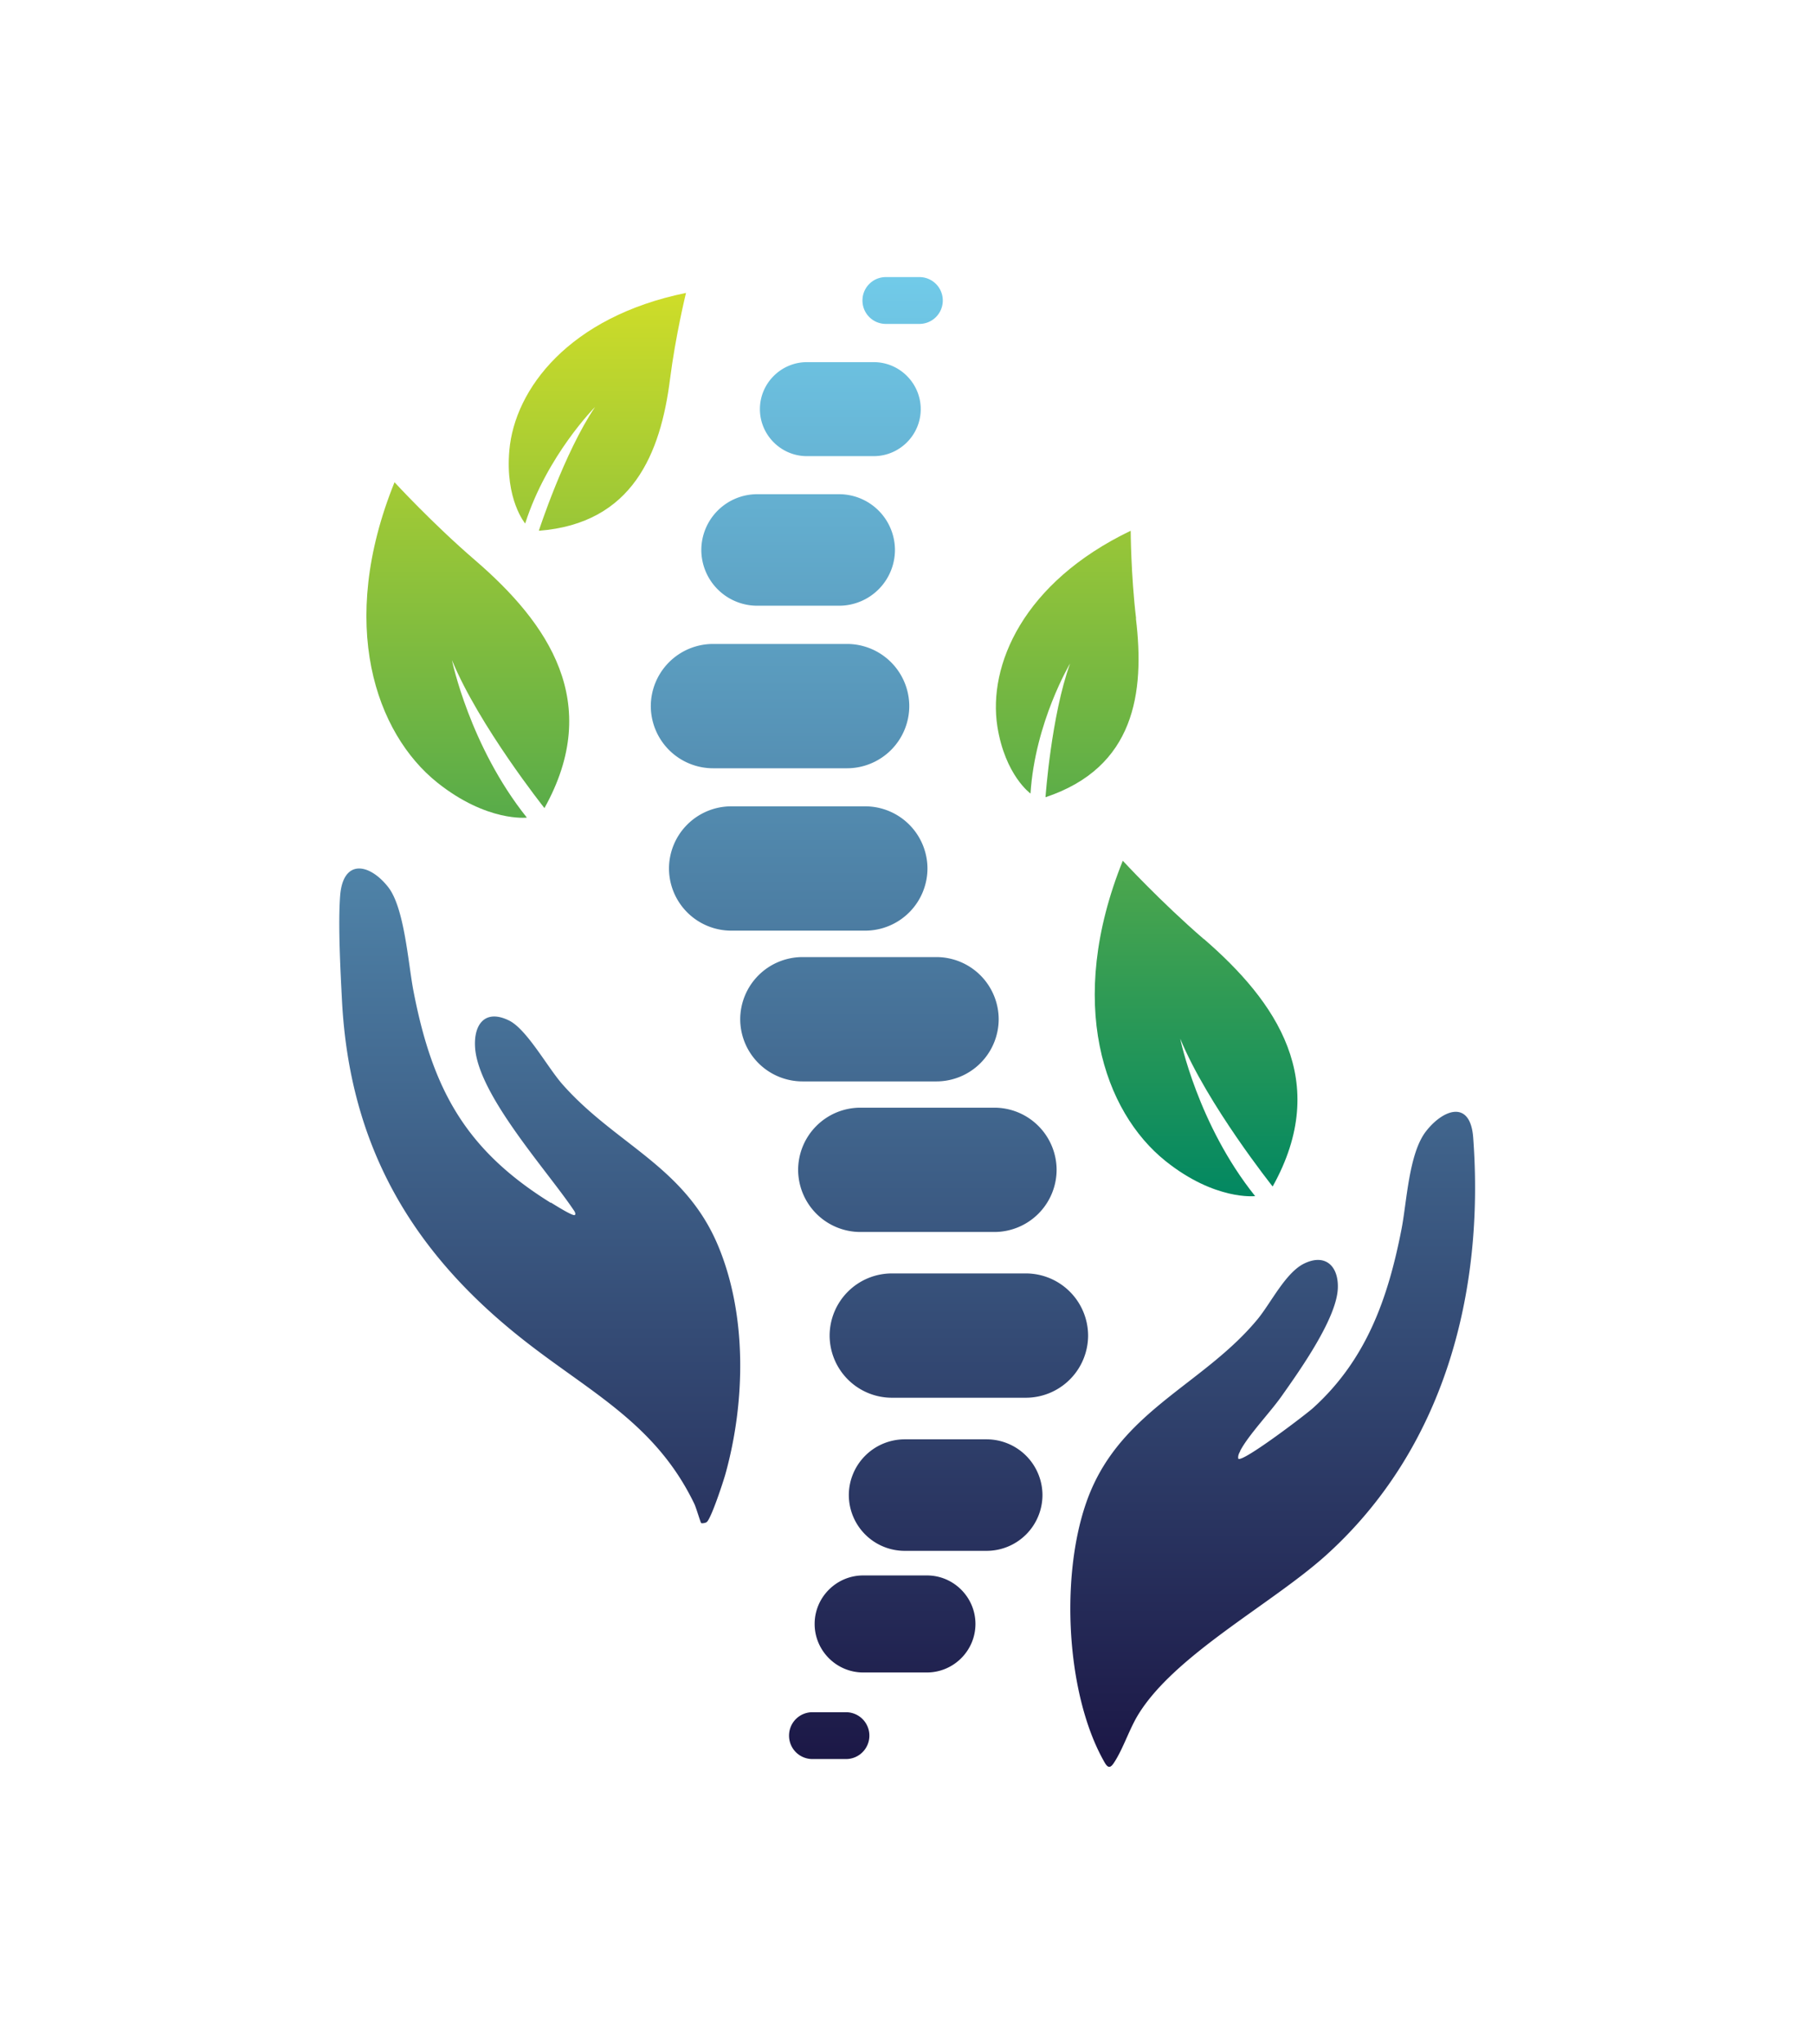 <?xml version="1.0" encoding="UTF-8"?>
<svg data-bbox="20.149 16.45 67.453 88.443" viewBox="0 0 107.73 121.34" xmlns="http://www.w3.org/2000/svg" data-type="ugc">
    <g>
        <defs>
            <linearGradient gradientUnits="userSpaceOnUse" y2="106.22" x2="53.86" y1="14.21" x1="53.86" id="990b3572-d4de-454e-8ee4-9c4a41e9953a">
                <stop stop-color="#73cfed" offset="0"/>
                <stop stop-color="#1a1443" offset="1"/>
            </linearGradient>
            <linearGradient gradientUnits="userSpaceOnUse" y2="71.55" x2="49.41" y1="17.8" x1="49.41" id="fc75d494-91b0-47a4-8f43-df9eb44f8c4f">
                <stop stop-color="#cddc29" offset="0"/>
                <stop stop-color="#008762" offset="1"/>
            </linearGradient>
        </defs>
        <path d="M50.31 45.61h-7.97a3.7 3.7 0 0 1-3.69-3.69 3.7 3.7 0 0 1 3.69-3.69h7.97A3.7 3.7 0 0 1 54 41.92a3.7 3.7 0 0 1-3.69 3.69m4.77 5.95a3.7 3.7 0 0 0-3.69-3.69h-7.97a3.7 3.7 0 0 0-3.69 3.69 3.7 3.7 0 0 0 3.69 3.69h7.97a3.7 3.7 0 0 0 3.69-3.69m4.23 8.95a3.7 3.7 0 0 0-3.69-3.69h-7.97a3.7 3.7 0 0 0-3.69 3.69 3.7 3.7 0 0 0 3.69 3.69h7.97a3.7 3.7 0 0 0 3.69-3.69m3.44 8.94a3.7 3.7 0 0 0-3.69-3.69h-7.97a3.7 3.7 0 0 0-3.69 3.69 3.7 3.7 0 0 0 3.69 3.69h7.97a3.7 3.7 0 0 0 3.69-3.69m1.87 9.84a3.7 3.7 0 0 0-3.69-3.69h-7.97a3.7 3.7 0 0 0-3.69 3.69 3.7 3.7 0 0 0 3.69 3.69h7.97a3.7 3.7 0 0 0 3.69-3.69M53.15 32.65a3.32 3.32 0 0 0-3.31-3.31h-4.88a3.32 3.32 0 0 0-3.31 3.31 3.32 3.32 0 0 0 3.31 3.31h4.88a3.32 3.32 0 0 0 3.31-3.31m8.76 56.11a3.32 3.32 0 0 0-3.31-3.31h-4.88a3.32 3.32 0 0 0-3.31 3.31 3.32 3.32 0 0 0 3.31 3.31h4.88a3.32 3.32 0 0 0 3.31-3.31m-3.98 7.65c0-1.58-1.29-2.88-2.88-2.88h-3.79c-1.58 0-2.88 1.29-2.88 2.88 0 1.58 1.29 2.88 2.88 2.88h3.79c1.58 0 2.88-1.29 2.88-2.88m-3.25-72.12c0-1.53-1.25-2.79-2.79-2.79h-3.97c-1.53 0-2.79 1.25-2.79 2.79 0 1.53 1.25 2.79 2.79 2.79h3.97c1.53 0 2.79-1.25 2.79-2.79m1.31-6.45c0-.77-.62-1.39-1.39-1.39h-1.99c-.77 0-1.39.62-1.39 1.39s.62 1.39 1.39 1.39h1.99c.77 0 1.39-.62 1.39-1.39m-4.36 85.2c0-.77-.62-1.39-1.39-1.39h-1.99c-.77 0-1.39.62-1.39 1.39s.62 1.39 1.39 1.39h1.99c.77 0 1.39-.62 1.39-1.39m22.02-16.9c.48-.93 1.8-2.31 2.46-3.25 1.06-1.5 3.26-4.59 3.34-6.39.06-1.32-.73-2.11-2.01-1.48-1.09.54-1.95 2.31-2.74 3.28-3.09 3.75-7.74 5.3-9.84 10.02-1.96 4.4-1.68 12.1.74 16.31.21.37.36.33.57 0 .53-.81.89-1.95 1.41-2.81 2.16-3.56 7.9-6.56 11.14-9.46 7.02-6.31 9.46-15.57 8.77-24.83-.17-2.25-1.77-1.69-2.8-.37s-1.14 4.21-1.46 5.83c-.8 4.1-2.09 7.74-5.25 10.6-.38.35-4.2 3.26-4.44 3.01-.03-.18.04-.31.12-.46ZM32.71 71.41c-5.08-3.15-7.03-6.77-8.15-12.55-.32-1.63-.53-4.96-1.51-6.2-1.12-1.42-2.68-1.68-2.85.52-.13 1.7.02 4.48.11 6.23.45 8.56 4.09 14.85 10.68 20.06 4 3.17 7.93 5 10.25 9.82.1.21.36 1.09.4 1.13.04.03.25 0 .32-.05.26-.16 1.01-2.45 1.13-2.89 1.18-4.27 1.28-9.42-.45-13.54-1.98-4.71-6.08-5.99-9.24-9.57-.89-1.01-2.12-3.28-3.18-3.79-1.44-.7-2.12.27-2 1.68.24 2.77 4.15 7.1 5.76 9.45.06.1.26.32.16.42s-1.23-.62-1.43-.74Z" fill="url(#990b3572-d4de-454e-8ee4-9c4a41e9953a)"/>
        <path d="M32.33 47.97s-3.88-4.88-5.49-8.78c0 0 1.05 5.1 4.45 9.35 0 0-2.36.28-5.32-2.08-3.65-2.92-5.95-9.39-2.54-17.83 0 0 2.26 2.46 4.81 4.65 4.31 3.72 7.59 8.43 4.09 14.7Zm7.46-25.45c.33-2.6.95-5.13.95-5.13-6.95 1.42-10.17 5.71-10.49 9.34-.26 2.93.94 4.35.94 4.35 1.29-4.04 4.15-6.92 4.15-6.92C33.5 26.89 32 31.51 32 31.51c5.58-.43 7.23-4.6 7.79-8.99m31.7 33.23c-2.55-2.2-4.81-4.65-4.81-4.65-3.4 8.45-1.11 14.91 2.54 17.83 2.95 2.36 5.32 2.08 5.32 2.08-3.41-4.25-4.45-9.35-4.45-9.35 1.61 3.91 5.49 8.78 5.49 8.78 3.5-6.27.21-10.98-4.09-14.7Zm-4.02-19.03c-.31-2.61-.32-5.21-.32-5.21-6.4 3.07-8.48 8-7.92 11.61.46 2.91 1.97 3.99 1.97 3.99.27-4.24 2.35-7.72 2.35-7.72-1.12 3.1-1.46 7.94-1.46 7.94 5.31-1.77 5.9-6.21 5.37-10.61Z" fill="url(#fc75d494-91b0-47a4-8f43-df9eb44f8c4f)"/>
    </g>
</svg>
